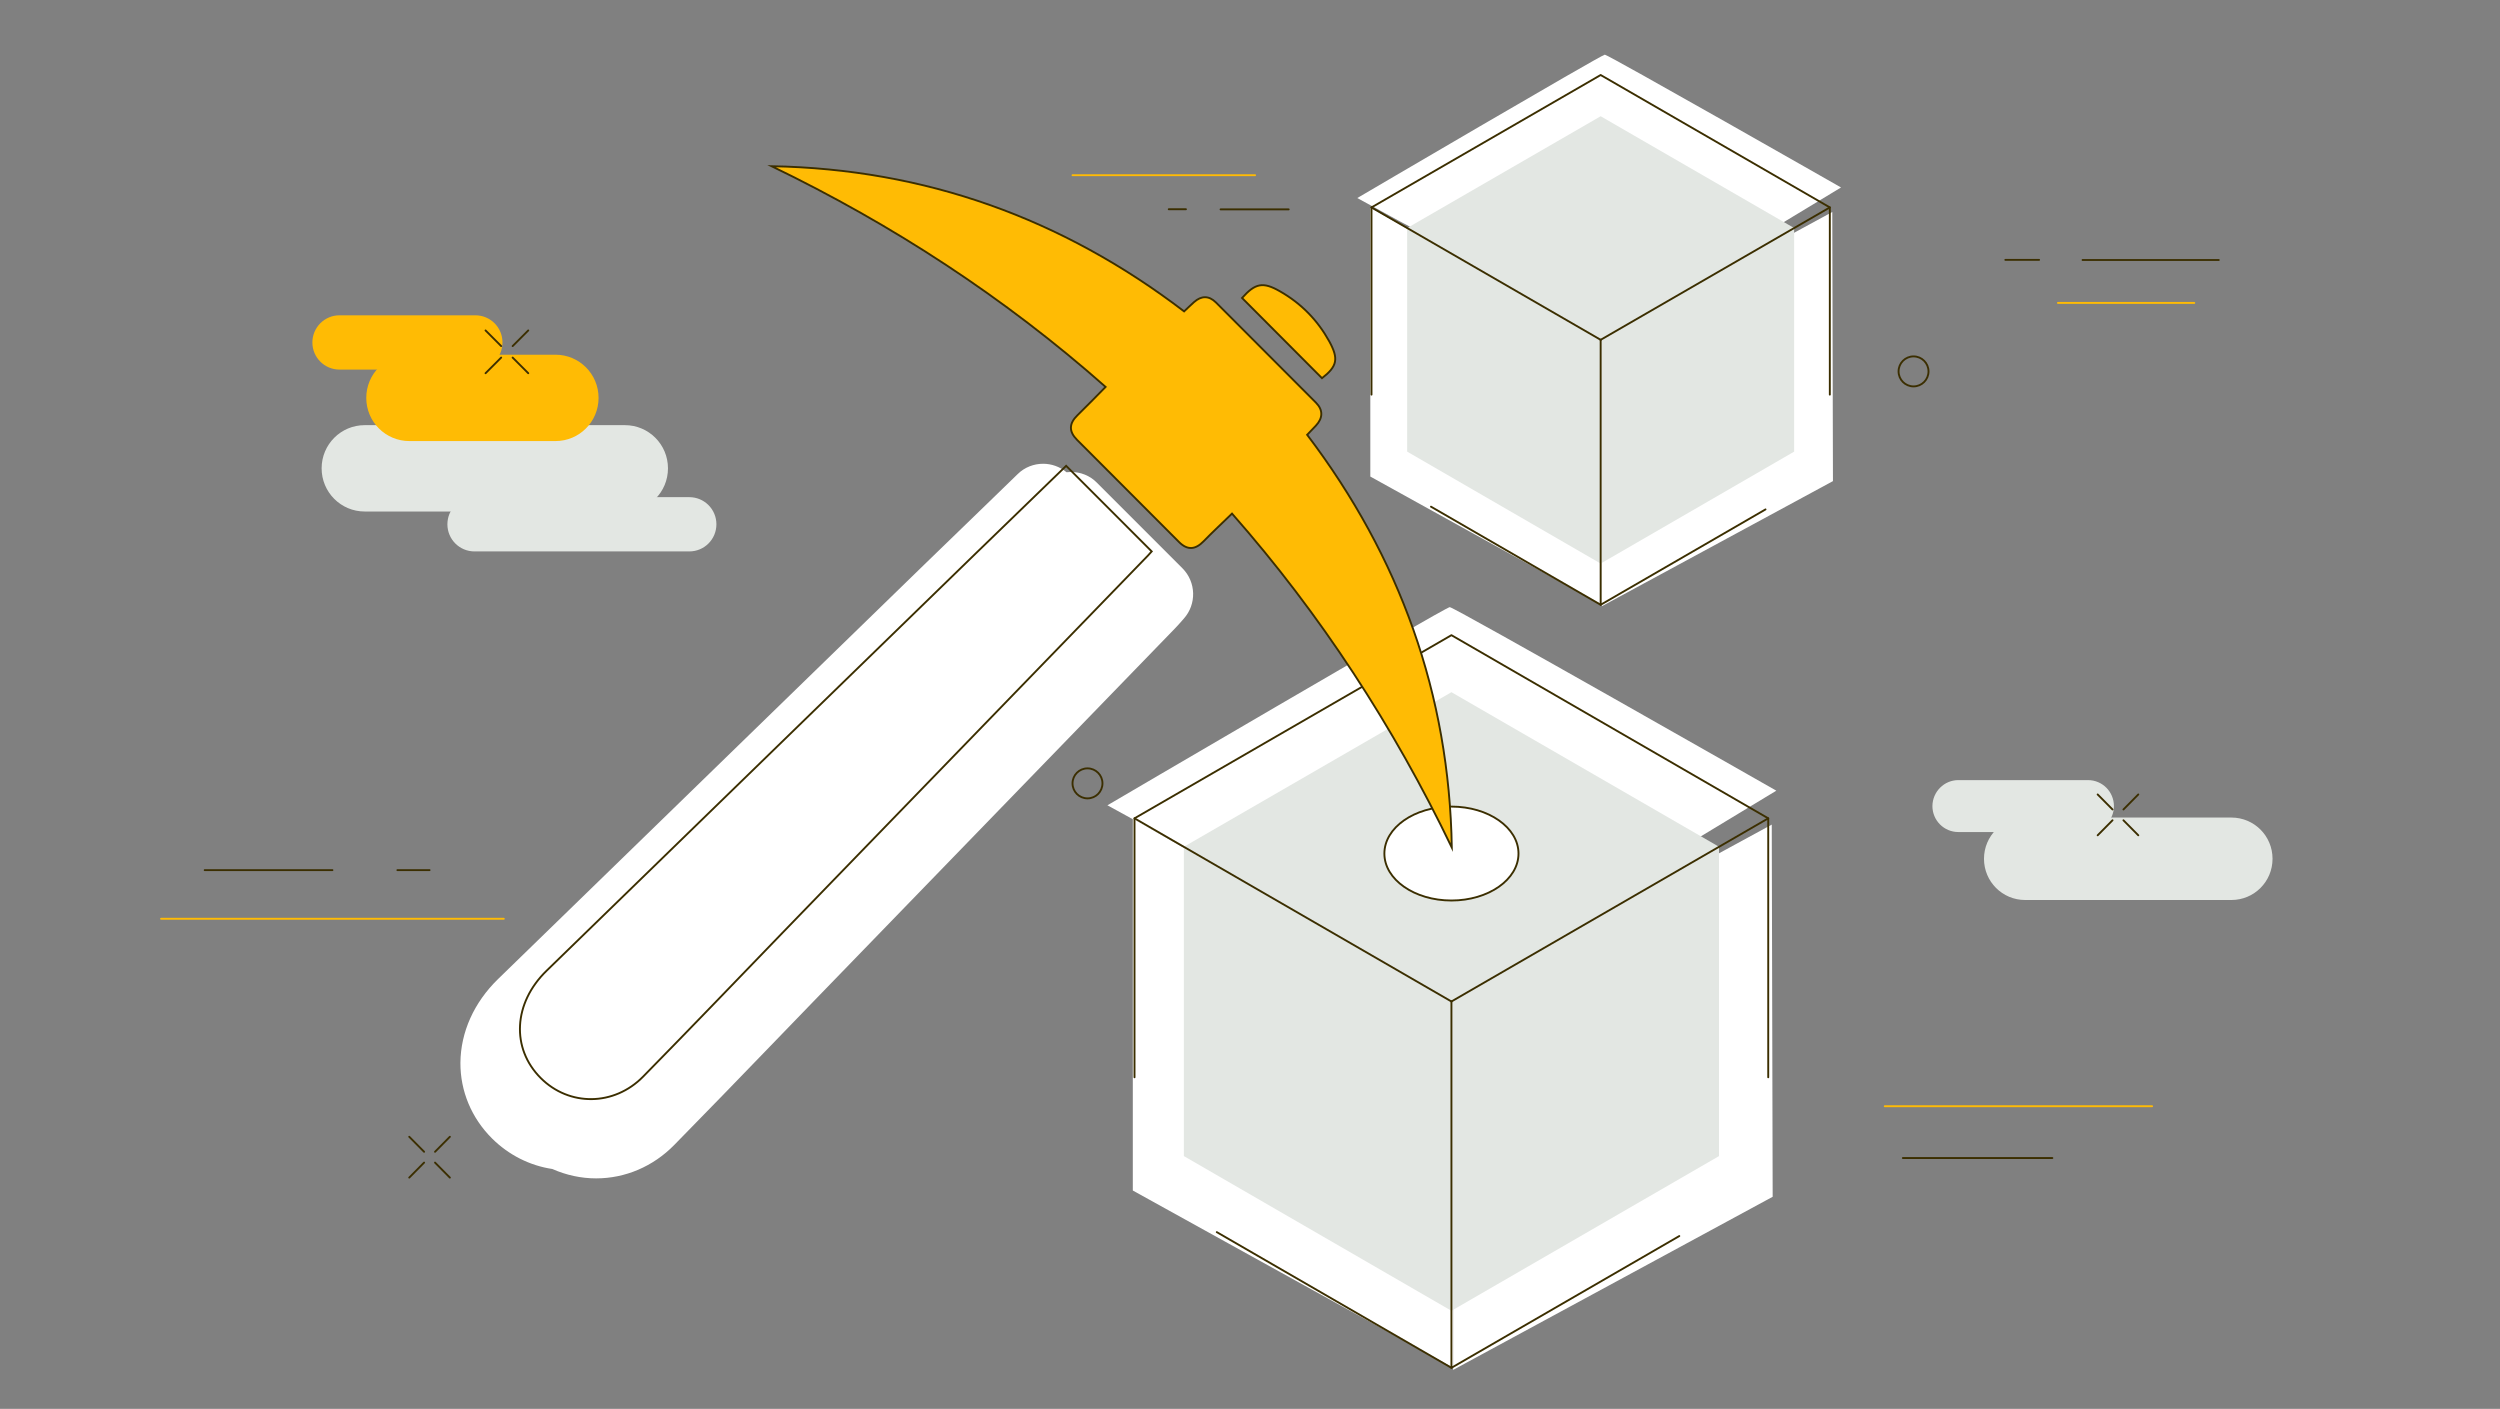 <svg width="472" height="266" viewBox="0 0 472 266" fill="none" xmlns="http://www.w3.org/2000/svg">
<rect x="0" y="0" width="472" height="266" fill="#808080" stroke="none"/>
<path d="M302.424 64.16V114.183L258.715 89.972V39.21L302.424 64.16Z" fill="white"/>
<path d="M345.938 40.023L346.061 90.834L302.426 114.454V63.692L345.938 40.023Z" fill="white"/>
<path d="M270.172 95.662L302.204 114.183" stroke="#3B2E00" stroke-width="0.36" stroke-miterlimit="10" stroke-linecap="round" stroke-linejoin="round"/>
<path d="M302.203 64.16V106.4L265.672 85.268V43.053L302.203 64.16Z" fill="#E3E7E3"/>
<path d="M302.203 64.16V106.4L338.734 85.268V43.053L302.203 64.16Z" fill="#E3E7E3"/>
<path d="M347.585 35.393C347.585 35.393 303.605 10.32 302.991 10.32C302.376 10.32 256.258 37.388 256.258 37.388L264.124 41.698L303.015 62.362L347.585 35.393Z" fill="white"/>
<path d="M302.203 21.945L265.672 43.052L302.203 64.16L338.734 43.052L302.203 21.945Z" fill="#E3E7E3"/>
<path d="M302.203 64.16L345.47 39.161V74.505" stroke="#3B2E00" stroke-width="0.36" stroke-miterlimit="10" stroke-linecap="round" stroke-linejoin="round"/>
<path d="M345.471 39.161L302.204 14.162L258.938 39.161V74.505" stroke="#3B2E00" stroke-width="0.36" stroke-miterlimit="10" stroke-linecap="round" stroke-linejoin="round"/>
<path d="M333.326 96.179L302.203 114.183V64.16" stroke="#3B2E00" stroke-width="0.36" stroke-miterlimit="10" stroke-linecap="round" stroke-linejoin="round"/>
<path d="M258.938 39.161L302.204 64.16" stroke="#3B2E00" stroke-width="0.36" stroke-miterlimit="10" stroke-linecap="round" stroke-linejoin="round"/>
<path d="M274.35 189.082V258.242L213.875 224.77V154.551L274.35 189.082Z" fill="white"/>
<path d="M334.507 155.684L334.679 225.952L274.352 258.636V188.417L334.507 155.684Z" fill="white"/>
<path d="M229.73 232.627L274.03 258.242" stroke="#3B2E00" stroke-width="0.36" stroke-miterlimit="10" stroke-linecap="round" stroke-linejoin="round"/>
<path d="M274.03 189.082V247.479L223.512 218.268V159.871L274.03 189.082Z" fill="#E3E7E3"/>
<path d="M274.031 189.082V247.479L324.55 218.268V159.871L274.031 189.082Z" fill="#E3E7E3"/>
<path d="M335.367 149.28C335.367 149.28 274.547 114.626 273.712 114.626C272.876 114.626 209.082 152.039 209.082 152.039L219.948 157.999L273.712 186.594L335.367 149.28Z" fill="white"/>
<path d="M274.03 130.685L223.512 159.871L274.03 189.082L324.549 159.871L274.03 130.685Z" fill="#E3E7E3"/>
<path d="M274.031 189.082L333.843 154.502V203.392" stroke="#3B2E00" stroke-width="0.36" stroke-miterlimit="10" stroke-linecap="round" stroke-linejoin="round"/>
<path d="M333.842 154.502L274.031 119.922L214.195 154.502V203.392" stroke="#3B2E00" stroke-width="0.36" stroke-miterlimit="10" stroke-linecap="round" stroke-linejoin="round"/>
<path d="M317.052 233.366L274.031 258.242V189.082" stroke="#3B2E00" stroke-width="0.36" stroke-miterlimit="10" stroke-linecap="round" stroke-linejoin="round"/>
<path d="M214.195 154.502L274.031 189.082" stroke="#3B2E00" stroke-width="0.36" stroke-miterlimit="10" stroke-linecap="round" stroke-linejoin="round"/>
<path d="M274.032 170.018C281.024 170.018 286.692 166.049 286.692 161.152C286.692 156.255 281.024 152.285 274.032 152.285C267.039 152.285 261.371 156.255 261.371 161.152C261.371 166.049 267.039 170.018 274.032 170.018Z" fill="white" stroke="#3B2E00" stroke-width="0.36" stroke-miterlimit="10"/>
<path d="M112.542 222.479C109.715 222.479 106.888 221.863 104.282 220.706C100.004 220.066 96.022 218.046 92.9 214.943C89.016 211.076 86.901 206.002 86.926 200.657C86.975 194.869 89.483 189.278 94.031 184.845C120.998 158.615 147.991 132.384 174.984 106.129C178.892 102.336 182.801 98.543 186.71 94.775L192.143 89.504C193.47 88.198 195.216 87.558 196.936 87.558C198.51 87.558 200.083 88.1 201.361 89.159C201.656 89.134 201.927 89.11 202.222 89.11C203.992 89.11 205.762 89.775 207.089 91.129L223.241 107.286C225.846 109.897 225.945 114.084 223.486 116.818L223.118 117.237C222.724 117.68 222.282 118.197 221.815 118.665L153.645 189.008C150.892 191.865 148.138 194.697 145.385 197.554C139.485 203.662 133.364 209.992 127.292 216.174C123.309 220.238 118.048 222.479 112.542 222.479Z" fill="white"/>
<path d="M200.305 97.853C199.174 96.72 198.068 95.612 196.912 94.479C191.258 99.971 185.506 105.513 179.753 111.104C152.785 137.335 125.817 163.565 98.825 189.796C92.581 195.879 92.114 204.426 97.743 210.041C100.128 212.43 103.152 213.736 106.224 213.982C111.387 216.765 117.852 215.903 122.351 211.347C131.177 202.357 139.904 193.268 148.655 184.205C171.37 160.757 194.085 137.31 216.8 113.863C217.366 113.296 217.882 112.68 218.325 112.188C212.916 106.769 207.606 101.474 202.173 96.031C201.583 96.622 200.944 97.237 200.305 97.853Z" fill="white"/>
<path d="M217.44 104.109C212.031 98.691 206.721 93.395 201.289 87.952C195.634 93.445 189.882 98.986 184.129 104.577C157.137 130.808 130.169 157.038 103.176 183.293C96.932 189.377 96.465 197.923 102.095 203.539C107.454 208.908 115.935 208.859 121.417 203.268C130.243 194.278 138.97 185.19 147.721 176.126C170.436 152.679 193.151 129.231 215.866 105.784C216.481 105.193 217.022 104.577 217.44 104.109Z" stroke="#3B2E00" stroke-width="0.36" stroke-miterlimit="10"/>
<path d="M246.791 82.09C247.43 81.425 247.946 80.908 248.438 80.366C249.766 78.938 249.839 77.435 248.463 76.031C242.169 69.702 235.876 63.396 229.558 57.091C228.231 55.786 226.805 55.81 225.428 57.042C224.813 57.584 224.248 58.15 223.56 58.791C200.55 41.23 174.688 31.92 145.68 31.378C168.542 42.437 189.635 56.155 208.736 73.051C206.868 74.948 205.171 76.696 203.426 78.396C201.828 79.948 201.754 81.45 203.352 83.051C209.768 89.479 216.185 95.908 222.601 102.336C224.199 103.937 225.698 103.789 227.247 102.188C228.943 100.439 230.738 98.789 232.606 96.967C249.397 116.055 263.09 137.138 274.103 160.018C273.611 131.103 264.343 105.242 246.791 82.09Z" fill="#FFBB04" stroke="#3B2E00" stroke-width="0.36" stroke-miterlimit="10"/>
<path d="M234.5 56.254C239.613 61.377 244.604 66.377 249.594 71.401C252.446 69.184 252.79 67.781 250.971 64.456C248.758 60.441 245.636 57.264 241.654 54.998C238.433 53.151 236.983 53.471 234.5 56.254Z" fill="#FFBB04" stroke="#3B2E00" stroke-width="0.36" stroke-miterlimit="10"/>
<path d="M89.582 93.863H130.145C132.972 93.863 135.258 96.154 135.258 98.986C135.258 101.819 132.972 104.109 130.145 104.109H89.582C86.755 104.109 84.469 101.819 84.469 98.986C84.469 96.154 86.755 93.863 89.582 93.863Z" fill="#E3E7E3"/>
<path d="M68.86 80.268H117.977C122.476 80.268 126.114 83.913 126.114 88.421C126.114 92.928 122.476 96.573 117.977 96.573H68.86C64.361 96.573 60.723 92.928 60.723 88.421C60.723 83.913 64.361 80.268 68.86 80.268Z" fill="#E3E7E3"/>
<path d="M64.09 59.53H89.755C92.582 59.53 94.868 61.82 94.868 64.653C94.868 67.485 92.582 69.776 89.755 69.776H64.09C61.263 69.776 58.977 67.485 58.977 64.653C58.977 61.845 61.263 59.53 64.09 59.53Z" fill="#FFBB04"/>
<path d="M77.289 66.968H104.872C109.371 66.968 113.009 70.613 113.009 75.12C113.009 79.627 109.371 83.273 104.872 83.273H77.289C72.791 83.273 69.152 79.627 69.152 75.12C69.152 70.613 72.791 66.968 77.289 66.968Z" fill="#FFBB04"/>
<path d="M91.672 62.387L94.622 65.342" stroke="#3B2E00" stroke-width="0.36" stroke-miterlimit="10" stroke-linecap="round" stroke-linejoin="round"/>
<path d="M96.785 67.51L99.735 70.465" stroke="#3B2E00" stroke-width="0.36" stroke-miterlimit="10" stroke-linecap="round" stroke-linejoin="round"/>
<path d="M91.672 70.465L94.622 67.51" stroke="#3B2E00" stroke-width="0.36" stroke-miterlimit="10" stroke-linecap="round" stroke-linejoin="round"/>
<path d="M96.785 65.342L99.735 62.387" stroke="#3B2E00" stroke-width="0.36" stroke-miterlimit="10" stroke-linecap="round" stroke-linejoin="round"/>
<path d="M62.761 164.28H38.645" stroke="#3B2E00" stroke-width="0.36" stroke-miterlimit="10" stroke-linecap="round" stroke-linejoin="round"/>
<path d="M81.099 164.28H75.027" stroke="#3B2E00" stroke-width="0.36" stroke-miterlimit="10" stroke-linecap="round" stroke-linejoin="round"/>
<path d="M95.114 173.466H30.41" stroke="#FFBB04" stroke-width="0.36" stroke-miterlimit="10" stroke-linecap="round" stroke-linejoin="round"/>
<path d="M369.732 147.285H394.217C396.921 147.285 399.109 149.477 399.109 152.186C399.109 154.896 396.921 157.088 394.217 157.088H369.732C367.028 157.088 364.84 154.896 364.84 152.186C364.864 149.477 367.052 147.285 369.732 147.285Z" fill="#E3E7E3"/>
<path d="M382.346 154.354H421.286C425.589 154.354 429.055 157.827 429.055 162.137C429.055 166.447 425.589 169.92 421.286 169.92H382.346C378.044 169.92 374.578 166.447 374.578 162.137C374.578 157.851 378.044 154.354 382.346 154.354Z" fill="#E3E7E3"/>
<path d="M396.039 149.995L398.842 152.827" stroke="#3B2E00" stroke-width="0.36" stroke-miterlimit="10" stroke-linecap="round" stroke-linejoin="round"/>
<path d="M400.906 154.871L403.709 157.703" stroke="#3B2E00" stroke-width="0.36" stroke-miterlimit="10" stroke-linecap="round" stroke-linejoin="round"/>
<path d="M396.039 157.703L398.842 154.871" stroke="#3B2E00" stroke-width="0.36" stroke-miterlimit="10" stroke-linecap="round" stroke-linejoin="round"/>
<path d="M400.906 152.827L403.709 149.995" stroke="#3B2E00" stroke-width="0.36" stroke-miterlimit="10" stroke-linecap="round" stroke-linejoin="round"/>
<path d="M77.266 214.623L80.068 217.455" stroke="#3B2E00" stroke-width="0.36" stroke-miterlimit="10" stroke-linecap="round" stroke-linejoin="round"/>
<path d="M82.133 219.499L84.935 222.331" stroke="#3B2E00" stroke-width="0.36" stroke-miterlimit="10" stroke-linecap="round" stroke-linejoin="round"/>
<path d="M77.266 222.331L80.068 219.499" stroke="#3B2E00" stroke-width="0.36" stroke-miterlimit="10" stroke-linecap="round" stroke-linejoin="round"/>
<path d="M82.133 217.455L84.935 214.623" stroke="#3B2E00" stroke-width="0.36" stroke-miterlimit="10" stroke-linecap="round" stroke-linejoin="round"/>
<path d="M355.844 208.859H406.313" stroke="#FFBB04" stroke-width="0.36" stroke-miterlimit="10" stroke-linecap="round" stroke-linejoin="round"/>
<path d="M359.262 218.637H387.483" stroke="#3B2E00" stroke-width="0.36" stroke-miterlimit="10" stroke-linecap="round" stroke-linejoin="round"/>
<path d="M230.445 39.531H243.302" stroke="#3B2E00" stroke-width="0.36" stroke-miterlimit="10" stroke-linecap="round" stroke-linejoin="round"/>
<path d="M220.66 39.506H223.905" stroke="#3B2E00" stroke-width="0.36" stroke-miterlimit="10" stroke-linecap="round" stroke-linejoin="round"/>
<path d="M378.609 49.062H384.976" stroke="#3B2E00" stroke-width="0.36" stroke-miterlimit="10" stroke-linecap="round" stroke-linejoin="round"/>
<path d="M202.492 33.078H236.958" stroke="#FFBB04" stroke-width="0.36" stroke-miterlimit="10" stroke-linecap="round" stroke-linejoin="round"/>
<path d="M393.188 49.087H418.902" stroke="#3B2E00" stroke-width="0.36" stroke-miterlimit="10" stroke-linecap="round" stroke-linejoin="round"/>
<path d="M414.278 57.19H388.539" stroke="#FFBB04" stroke-width="0.36" stroke-miterlimit="10" stroke-linecap="round" stroke-linejoin="round"/>
<path d="M361.276 72.953C362.838 72.953 364.103 71.685 364.103 70.121C364.103 68.556 362.838 67.288 361.276 67.288C359.715 67.288 358.449 68.556 358.449 70.121C358.449 71.685 359.715 72.953 361.276 72.953Z" stroke="#3B2E00" stroke-width="0.36" stroke-miterlimit="10" stroke-linecap="round" stroke-linejoin="round"/>
<path d="M205.319 150.733C206.881 150.733 208.146 149.465 208.146 147.901C208.146 146.336 206.881 145.068 205.319 145.068C203.758 145.068 202.492 146.336 202.492 147.901C202.492 149.465 203.758 150.733 205.319 150.733Z" stroke="#3B2E00" stroke-width="0.36" stroke-miterlimit="10" stroke-linecap="round" stroke-linejoin="round"/>
</svg>
